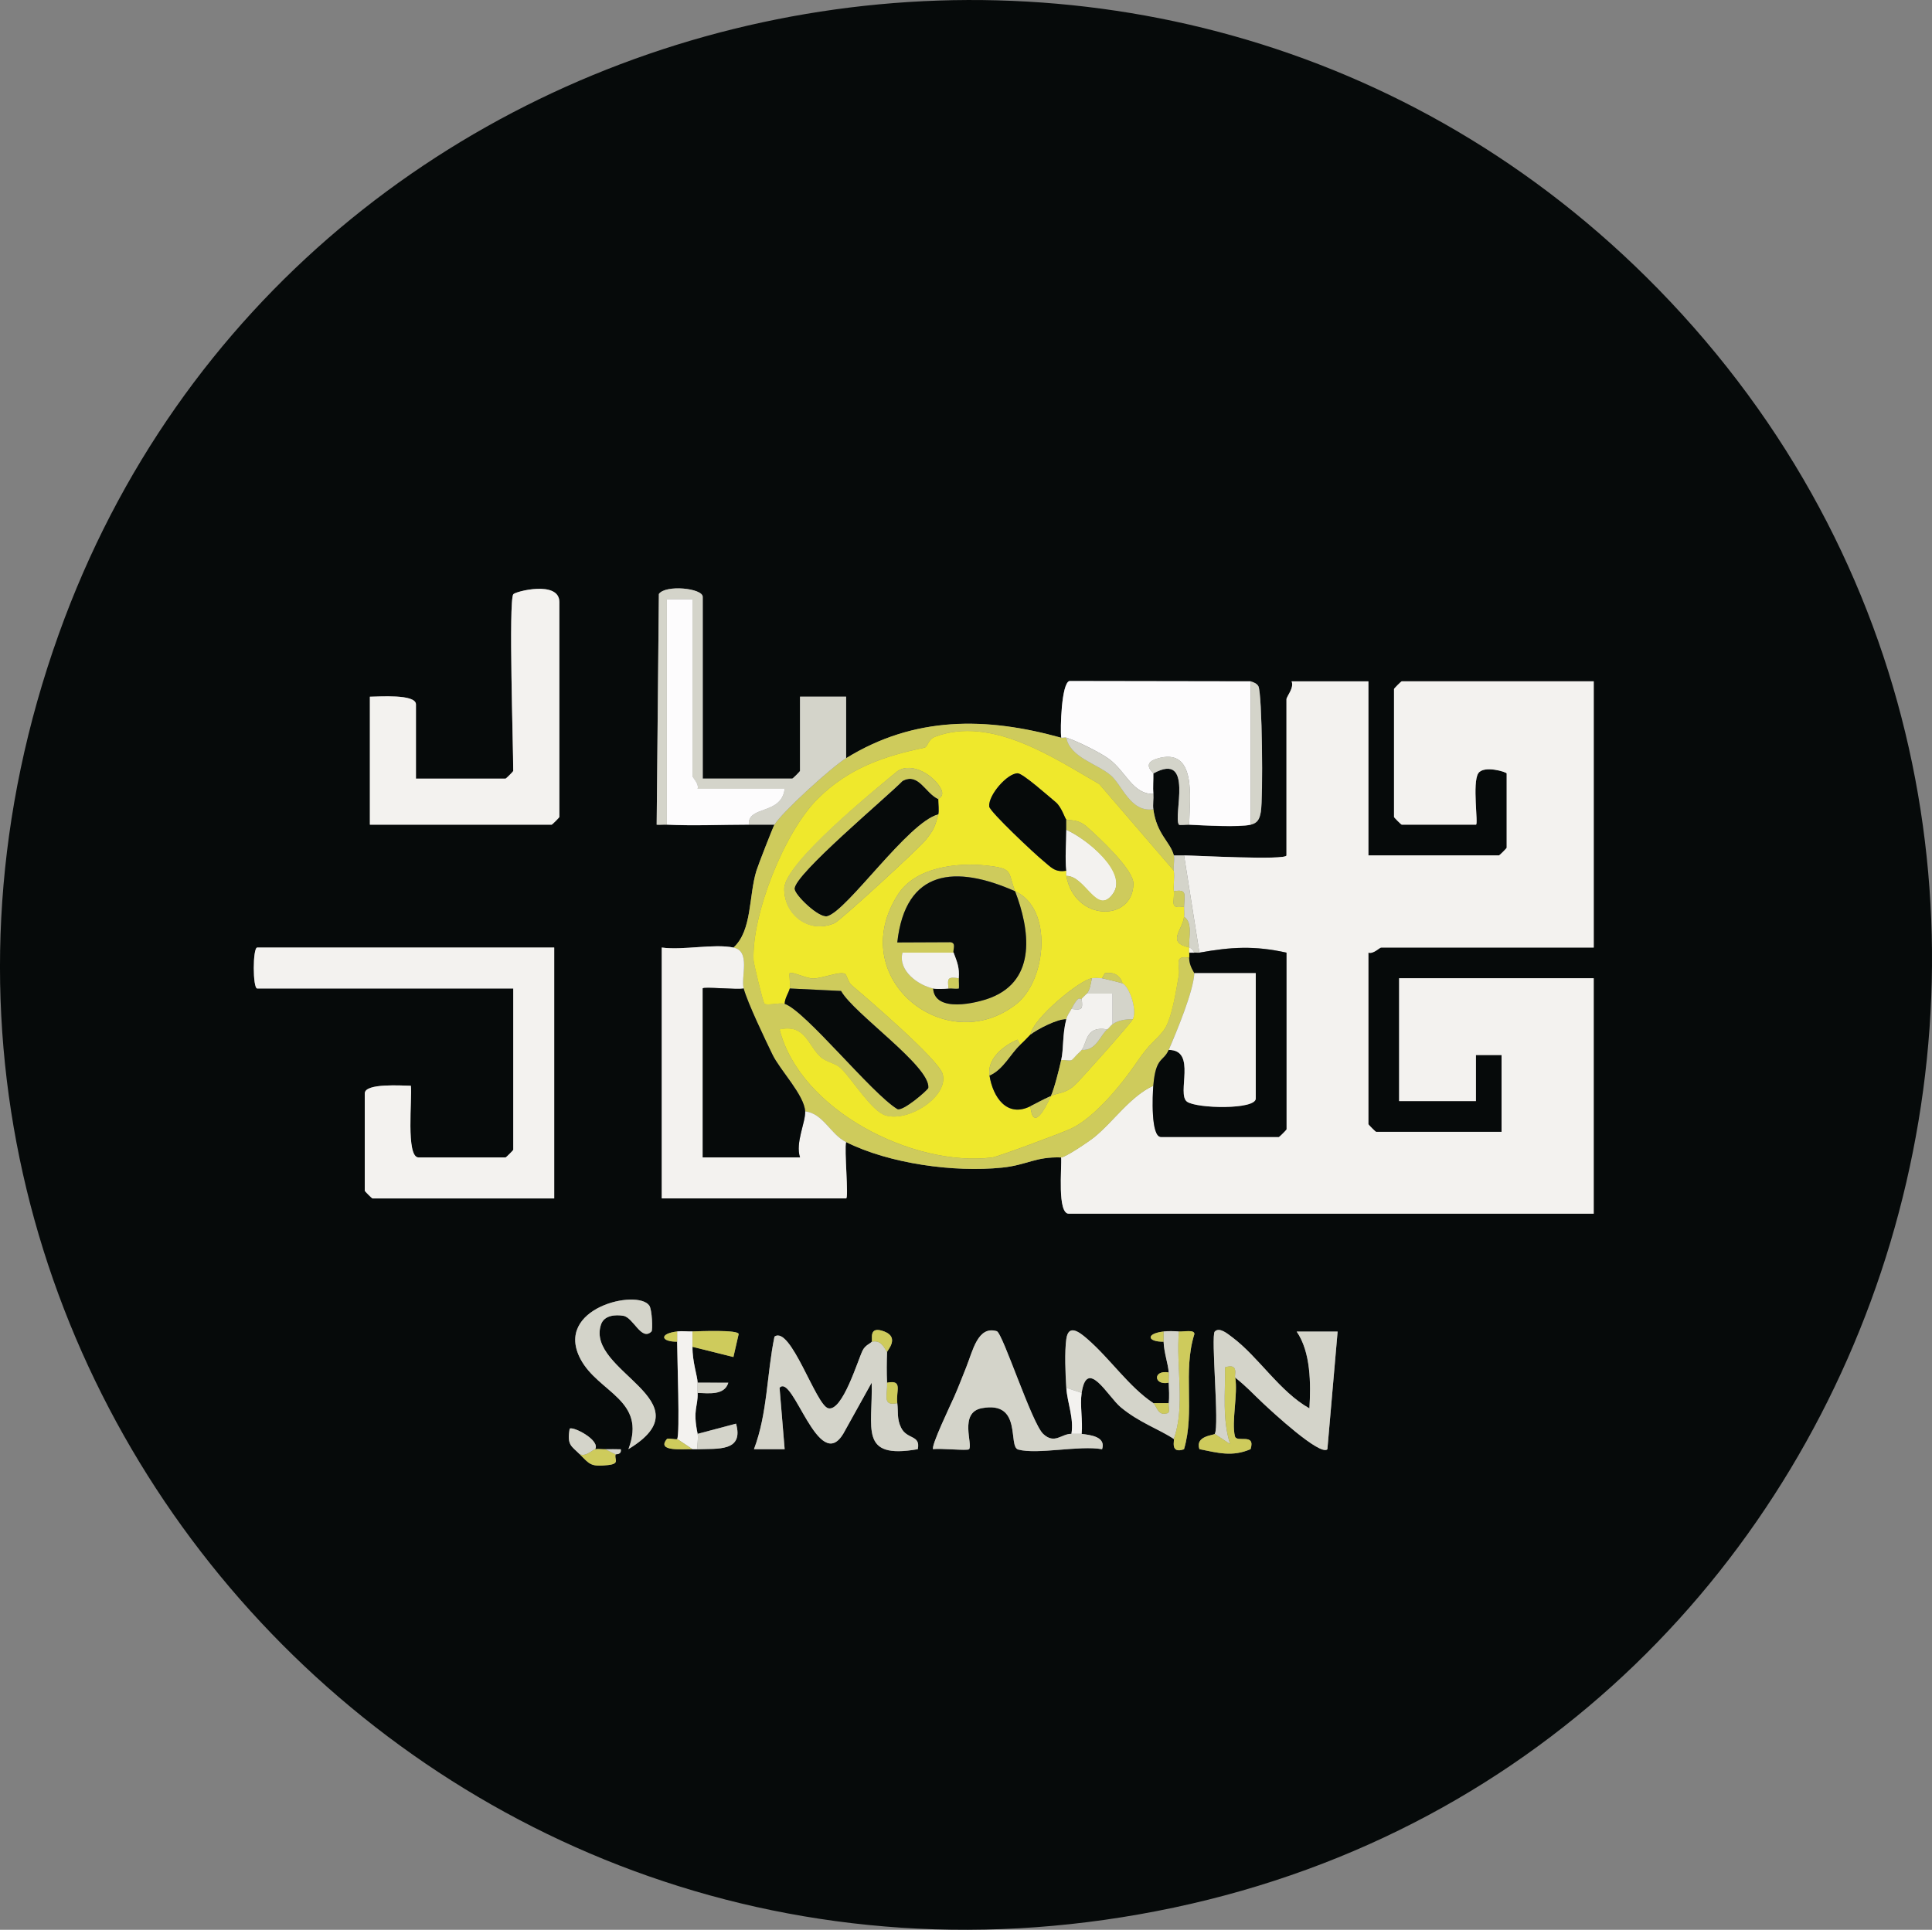 <?xml version="1.0" encoding="UTF-8"?>
<svg id="Capa_2" data-name="Capa 2" xmlns="http://www.w3.org/2000/svg" viewBox="0 0 585.02 584.49">
  <rect x="0" y="0" width="585.02" height="584.49" fill="#808080" stroke="none"/>
  <defs>
    <style>
      .cls-1 {
        fill: #f3f2ef;
      }

      .cls-2 {
        fill: #efe82c;
      }

      .cls-3 {
        fill: #060a0a;
      }

      .cls-4 {
        fill: #cecb5c;
      }

      .cls-5 {
        fill: #d4d4ca;
      }

      .cls-6 {
        fill: #fdfcfd;
      }
    </style>
  </defs>
  <g id="Capa_1-2" data-name="Capa 1">
    <g>
      <path class="cls-3" d="M502.13,87.56c159.74,163.59,76.6,442.88-146.64,490.2C129.62,625.64-60.13,409.62,17.81,192.02,89.91-9.28,352.32-65.87,502.13,87.56ZM155.42,180c-1.43,2.26,0,46.21,0,53.49,0,.16-2.16,2.33-2.33,2.33h-27.13v-22.48c0-3.23-11.37-2.33-13.95-2.33v38.76h55.04c.16,0,2.33-2.16,2.33-2.33v-65.12c0-6.62-13.41-3.19-13.95-2.33ZM256.2,229.62v-18.61s-13.95,0-13.95,0v22.48c0,.16-2.16,2.33-2.33,2.33h-27.13v-55.04c0-2.64-11.26-3.76-13.28-.87l-.67,69.88c1.03.07,2.07-.06,3.1-.01,8.18.4,16.61,0,24.81,0h7.75c-.4.64-4.92,12.19-5.45,13.93-2.36,7.68-1.26,18.13-6.95,23.28-6-1.22-15.24.88-21.71,0v75.98h55.82c.85,0-.61-14.98,0-17.06,13.12,6.56,32.73,9.24,47.27,7.73,7.5-.77,9.99-3.34,17.85-3.08.22,3.17-1.23,17.06,2.33,17.06h158.93v-71.32h-58.92v37.21h23.26v-13.96s7.75,0,7.75,0v23.26h-37.99c-.16,0-2.33-2.16-2.33-2.33v-51.94c1.52.5,3.36-1.55,3.88-1.55h64.35v-80.63h-58.14c-.16,0-2.33,2.16-2.33,2.33v38.76c0,.16,2.16,2.33,2.33,2.33h22.48c.78,0-1.19-12.7.71-15.57,1.65-2.51,8.59-.39,8.59.07v22.48c0,.16-2.16,2.33-2.33,2.33h-39.54v-52.72h-23.26c.85,1.98-1.55,4.59-1.55,5.43v47.29c0,1.55-28.14,0-31.01,0h-3.1c-1.08-4.12-5.18-6.33-6.2-13.95-.2-1.47.11-3.13,0-4.65-.15-2.04.04-4.15,0-6.2,12.5-6.86,5.85,13,7.76,15.52.15.2,2.42-.04,3.1,0,4.37.21,15.13.83,18.61,0,2.2-.53,2.71-1.81,3.08-3.88.72-3.99.44-35.86-.74-38.06-.44-.82-1.47-1.21-2.34-1.47l-54.87-.09c-2.45.66-2.81,14.41-2.5,17.15-22.79-6.36-44.49-6.54-65.12,6.2ZM167.82,286.99h-89.93c-1.39,0-1.39,12.4,0,12.4h77.53v48.84c0,.16-2.16,2.33-2.33,2.33h-26.36c-3.9,0-1.87-18.08-2.32-21.71-2.58-.01-13.96-.88-13.96,2.33v29.46c0,.16,2.16,2.33,2.33,2.33h55.04v-75.98ZM197.28,403.27c.39-.4.19-6.61-.67-7.84-3.57-5.15-28.98.76-20.83,16.19,5.39,10.2,20.16,12.37,14.51,27.29,24.25-14.67-13.08-23.47-8.3-37.74.94-2.82,4.36-3.05,6.78-2.64,3.03.52,5.47,7.8,8.51,4.74ZM205.04,403.27c-5.56.67-4.91,3.15,0,3.1,0,4.26.9,28.29,0,29.46-.24.32-2.77-.37-3.09,0-3.35,3.98,5.06,2.98,7.74,3.1.51.02,1.04.02,1.55,0,5.95-.25,14.06.85,11.64-7.75l-11.64,3.09c-1.55-7.49.16-8.14,0-12.4,3.35.1,8.12.82,9.3-3.09l-9.3-.02c-.04-1.92-1.61-6.32-1.55-10.85l12.39,3.09,1.59-6.95c-.08-1.37-11.78-.86-13.98-.8-1.52.05-3.17-.18-4.65,0ZM263.96,406.38c-.41.59-1.92.98-2.75,2.63-1.43,2.86-6.09,18.6-10.42,17.53-3.75-.93-11.4-25.2-16.28-21.7-2.36,11.36-2.07,23.14-6.21,34.1h9.29s-1.54-18.59-1.54-18.59c4.02-4.59,11.82,26.36,19.31,13.88l8.58-15.43c.41,13.76-3.98,23.28,13.96,20.14.91-4.43-3.27-2.83-5.07-6.55-1.31-2.72-.8-4.83-1.13-7.39-.48-3.75,1.83-7.17-3.1-6.2-.15-3.05-.11-6.25,0-9.3.01-.39,3.89-4.36-.79-6.19-5.03-1.96-3.48,2.54-3.86,3.09ZM324.43,434.29c-3.01-.04-5.16,3.18-8.53.04s-12.26-30.59-14.07-31.13c-5.77-1.73-7.28,6.03-9.25,10.91-1.44,3.58-2.29,5.87-3.67,9.01-.93,2.12-7.16,15.05-6.34,15.82,2.09-.35,10.35.53,10.85.02,1.29-1.31-3.16-11.13,3.89-12.44,12.41-2.32,7.79,11.66,11.01,12.53,5.86,1.58,18.59-1.34,25.4-.1,1.23-3.79-3.51-4.31-6.19-4.64.39-3.94-.56-8.63,0-12.4,1.62-10.89,7.94,1.11,11.86,4.35,5.67,4.7,11.71,6.67,16.05,9.6.31.21-1.27,4.6,3.09,3.1,3.38-11.42-.44-23.6,3.14-34.87.09-1.49-3.23-.67-4.67-.8s-3.3-.16-4.65,0c-5.55.67-4.91,3.15,0,3.1.17,3.6,1.33,6.43,1.55,9.3-4.86-.86-4.61,4.05,0,3.1.08,1.92.23,4.39,0,6.2h-4.65c-7.42-4.93-13.03-13.41-20.05-19.49-2.38-2.06-5.65-4.58-6.31.08-.54,3.8-.27,10.69,0,14.77.31,4.64,2.36,9.15,1.55,13.95ZM367.84,434.29c-.29.47-6.05.56-4.65,4.64,5.62,1.11,9.93,2.4,15.49-.01,1.57-5.09-4.23-1.77-4.75-3.92-1.07-4.4.95-12.71.1-17.76,3.91,3.17,4.94,4.51,8.46,7.81,2.61,2.45,17.24,16.04,19.45,13.91l3.1-35.66h-12.4c4.27,6.21,4.31,15.73,3.86,23.26-9-5.02-15.41-15.61-23.41-21.57-1.35-1.01-3.83-3.15-5.25-1.7-1.24,1.26,1.44,28.63,0,31ZM175.58,440.49c2.97,2.96,3.25,3.86,8.6,3.24,3.75-.43,1.7-1.83,2.26-3.24.04-.1,1.82.19,1.55-1.53-1.54-.01-3.1-.06-4.65-.02-1.01.03-2.2-.16-3.1,0,1.6-2.8-6.93-7.12-7.74-6.19-.87,4.98.53,5.19,3.09,7.75Z"/>
      <path class="cls-1" d="M358.54,259.08c2.87,0,31.01,1.55,31.01,0v-47.29c0-.83,2.4-3.45,1.55-5.43h23.26v52.72h39.54c.16,0,2.33-2.16,2.33-2.33v-22.48c0-.46-6.94-2.57-8.59-.07-1.9,2.87.07,15.57-.71,15.57h-22.48c-.16,0-2.33-2.16-2.33-2.33v-38.76c0-.16,2.16-2.33,2.33-2.33h58.14v80.63h-64.35c-.51,0-2.35,2.05-3.88,1.55v51.94c0,.16,2.16,2.33,2.33,2.33h37.99v-23.26h-7.76s0,13.95,0,13.95h-23.26v-37.21h58.92v71.32h-158.93c-3.56,0-2.1-13.88-2.33-17.06,1.22.04,8.39-4.79,10.1-6.18,5.74-4.67,10.81-12.3,17.81-15.53-.23,2.82-.81,15.51,2.33,15.51h35.66c.16,0,2.33-2.16,2.33-2.33v-53.49c-9.75-2.15-16.71-1.73-26.36,0l-4.65-29.46Z"/>
      <path class="cls-1" d="M167.82,286.99v75.98h-55.04c-.16,0-2.33-2.16-2.33-2.33v-29.46c0-3.22,11.38-2.34,13.96-2.33.45,3.64-1.58,21.71,2.32,21.71h26.36c.16,0,2.33-2.16,2.33-2.33v-48.84h-77.53c-1.39,0-1.39-12.4,0-12.4h89.93Z"/>
      <path class="cls-4" d="M321.33,223.41c.48.13,1.08-.15,1.55,0,1.11,5.98,9.26,7.85,13.43,11.38,3.5,2.96,5.97,11.33,12.93,10.32,1.03,7.62,5.12,9.83,6.2,13.95.32,1.22-.18,3.19,0,4.65l-22.59-26.25c-13.8-7.94-32.64-20.75-49.72-14.32-2.19.82-2.13,3.09-3.21,3.31-12.06,2.53-22.83,6.07-32.31,15.48-10.09,10.01-20,35.01-19.43,48.9.04.9,2.83,12.64,3.29,13.13.68.72,4.72-.4,6.13.07,6.29,2.09,26.31,27.13,34.09,31.85,1.58.95,9.35-5.82,9.41-6.4.66-6.52-22.69-22.54-26.42-29.35l-15.53-.75c.33-1.19-.39-4.27.01-4.65.55-.53,5.1,1.65,7.02,1.64,3-.02,8.16-2.29,9.72-1.38.51.3.91,2.51,1.99,3.42,4.89,4.14,26.34,22.53,27.55,26.89,1.87,6.72-10.22,14.65-17.27,12.56-4.29-1.27-10.27-11.23-13.61-14.34-1.61-1.49-4.33-1.8-6-3.3-3.91-3.48-4.65-10.17-12.5-8.42,6.19,24.41,40.33,41.76,64.38,38.79,1.81-.22,21.15-7.47,23.83-8.72,7.24-3.38,15.61-13.69,20.05-20.26,4.01-5.94,5.55-6.27,8.01-9.44s3.87-12.47,4.62-16.77c.5-2.9-1.74-6.2,3.14-5.31.05,2.58,1.56,4.41,1.55,4.65-.23,5.43-5.38,17.74-7.75,23.26-1.59,3.69-3.93,1.95-4.65,10.85-7.01,3.23-12.08,10.85-17.81,15.53-1.71,1.39-8.87,6.22-10.1,6.18-7.86-.26-10.35,2.31-17.85,3.08-14.54,1.5-34.15-1.17-47.27-7.73-4.82-2.41-6.88-8.64-12.4-9.3-.24-4.91-7.65-12.55-9.91-17.22s-7.49-15.56-8.7-19.99c-.93-3.41,2.24-11.32-3.1-12.4,5.69-5.15,4.59-15.61,6.95-23.28.53-1.74,5.05-13.29,5.45-13.93,2.44-3.93,17.4-17.5,21.71-20.16,20.64-12.74,42.33-12.56,65.12-6.2Z"/>
      <path class="cls-1" d="M155.42,180c.54-.86,13.95-4.3,13.95,2.33v65.12c0,.16-2.16,2.33-2.33,2.33h-55.04v-38.76c2.58,0,13.95-.91,13.95,2.33v22.48h27.13c.16,0,2.33-2.16,2.33-2.33,0-7.29-1.43-51.23,0-53.49Z"/>
      <path class="cls-1" d="M222.09,286.99c5.34,1.08,2.17,9,3.1,12.4-1.87.44-12.4-.62-12.4,0v51.17h29.46c-1.48-4.44,1.71-10.6,1.55-13.95,5.53.66,7.59,6.89,12.4,9.3-.61,2.08.85,17.06,0,17.06h-55.82v-75.98c6.47.88,15.71-1.22,21.71,0Z"/>
      <path class="cls-6" d="M378.7,206.36v43.41c-3.48.83-14.24.21-18.61,0,.14-7.7,2.48-23.81-9.83-19.96-4.71,1.47-1.02,4.16-1.02,4.45.04,2.05-.15,4.16,0,6.2-6.34.07-8.21-6.75-13.44-10.6-2.59-1.91-9.72-5.46-12.92-6.46-.47-.15-1.07.13-1.55,0-.31-2.74.06-16.49,2.5-17.15l54.87.09Z"/>
      <path class="cls-5" d="M201.94,249.77c-1.03-.05-2.07.08-3.1.01l.67-69.88c2.02-2.89,13.28-1.77,13.28.87v55.04h27.13c.16,0,2.33-2.16,2.33-2.33v-22.48h13.96s0,18.61,0,18.61c-4.31,2.66-19.26,16.22-21.71,20.16h-7.75c-.4-5.89,9.9-2.83,10.85-10.85h-26.36c.5-1.52-1.55-3.36-1.55-3.88v-53.49h-7.76s0,68.22,0,68.22Z"/>
      <path class="cls-6" d="M201.94,249.77v-68.23s7.75,0,7.75,0v53.49c0,.51,2.05,2.35,1.55,3.88h26.36c-.95,8.03-11.25,4.96-10.85,10.85-8.2,0-16.63.4-24.81,0Z"/>
      <path class="cls-5" d="M263.96,406.38c2.57-.54,3.46,1.17,4.65,3.1-.11,3.05-.15,6.26,0,9.3.2,3.89-1.56,7.17,3.1,6.2.33,2.56-.19,4.67,1.13,7.39,1.8,3.72,5.98,2.13,5.07,6.55-17.94,3.14-13.55-6.38-13.96-20.14l-8.58,15.43c-7.48,12.48-15.28-18.47-19.31-13.88l1.54,18.59h-9.29c4.14-10.95,3.86-22.73,6.21-34.09,4.89-3.5,12.53,20.77,16.28,21.7,4.33,1.07,8.98-14.67,10.42-17.53.83-1.65,2.33-2.04,2.75-2.63Z"/>
      <path class="cls-5" d="M367.84,434.29c1.45-2.38-1.23-29.74,0-31,1.42-1.45,3.89.69,5.25,1.7,8,5.96,14.41,16.54,23.41,21.57.45-7.54.41-17.05-3.86-23.26h12.4s-3.1,35.65-3.1,35.65c-2.2,2.13-16.83-11.45-19.45-13.91-3.52-3.3-4.54-4.64-8.46-7.81-.44-.36,1.39-4.54-3.09-3.09.13,7.82-.87,15.69,1.54,23.24l-4.65-3.09Z"/>
      <path class="cls-5" d="M327.53,434.29c2.69.33,7.43.85,6.19,4.64-6.81-1.24-19.55,1.68-25.4.1-3.22-.87,1.41-14.84-11.01-12.53-7.04,1.31-2.6,11.13-3.89,12.44-.5.51-8.77-.36-10.85-.02-.82-.77,5.41-13.7,6.34-15.82,1.39-3.14,2.23-5.44,3.67-9.01,1.97-4.88,3.47-12.64,9.25-10.91,1.8.54,10.56,27.87,14.07,31.13s5.51-.08,8.53-.04c.71,0,2.95-.02,3.1,0Z"/>
      <path class="cls-5" d="M322.88,420.33c-.27-4.07-.54-10.96,0-14.77.66-4.66,3.93-2.14,6.31-.08,7.02,6.08,12.63,14.56,20.05,19.49.9.6,1.34,3.86,3.86,3.12,1.46.04.63-1.9.79-3.12.23-1.81.08-4.28,0-6.2-.04-1.03.08-2.08,0-3.1-.22-2.87-1.38-5.7-1.55-9.3-.05-1.03.03-2.07,0-3.1,1.35-.16,3.26-.12,4.65,0-.93,10.47,1.99,22.62-1.55,32.56-4.34-2.93-10.38-4.9-16.05-9.6-3.92-3.24-10.24-15.25-11.86-4.35l-4.65-1.55Z"/>
      <path class="cls-1" d="M209.69,403.27c-.01,1.55.02,3.1,0,4.65-.06,4.54,1.51,8.93,1.55,10.85.02,1.03-.04,2.07,0,3.1.16,4.27-1.55,4.91,0,12.4.28,1.35-.19,3.18,0,4.65-.51.02-1.04.02-1.55,0l-4.65-3.1c.9-1.17,0-25.2,0-29.46v-3.1c1.48-.18,3.13.05,4.65,0Z"/>
      <path class="cls-5" d="M378.7,249.77v-43.41c.88.25,1.9.65,2.34,1.47,1.18,2.2,1.46,34.07.74,38.06-.37,2.07-.88,3.36-3.08,3.88Z"/>
      <path class="cls-5" d="M349.24,240.47c.11,1.52-.2,3.18,0,4.65-6.96,1.01-9.43-7.36-12.93-10.32-4.17-3.53-12.32-5.41-13.43-11.38,3.2,1,10.33,4.55,12.92,6.46,5.23,3.85,7.1,10.67,13.44,10.6Z"/>
      <path class="cls-4" d="M367.84,434.29l4.65,3.09c-2.41-7.55-1.41-15.42-1.54-23.24,4.48-1.45,2.65,2.73,3.09,3.09.85,5.05-1.17,13.36-.1,17.76.52,2.15,6.32-1.17,4.75,3.92-5.56,2.41-9.87,1.12-15.49.01-1.4-4.08,4.36-4.17,4.65-4.64Z"/>
      <path class="cls-4" d="M356.99,403.27c1.45.12,4.77-.69,4.67.8-3.58,11.27.24,23.44-3.14,34.87-4.35,1.5-2.77-2.89-3.09-3.1,3.54-9.94.62-22.1,1.55-32.56Z"/>
      <path class="cls-5" d="M358.54,259.08l4.65,29.46c-.5.09-1.04-.07-1.55,0-.26-.66-.88-1.39-1.55-1.55-.2-2.93,1.17-7.57-1.55-9.3.12-1-.03-2.08,0-3.1.09-3.65,1.04-5.37-3.1-4.65-.15-2.04.24-4.19,0-6.2-.18-1.47.32-3.44,0-4.65h3.1Z"/>
      <path class="cls-5" d="M360.09,249.77c-.68-.03-2.95.21-3.1,0-1.9-2.51,4.75-22.37-7.76-15.52,0-.29-3.69-2.98,1.02-4.45,12.31-3.85,9.98,12.26,9.83,19.96Z"/>
      <path class="cls-4" d="M209.69,403.27c2.2-.07,13.9-.57,13.98.8l-1.59,6.95-12.39-3.09c.02-1.55-.01-3.1,0-4.65Z"/>
      <path class="cls-5" d="M211.24,438.94c-.19-1.47.28-3.3,0-4.65l11.64-3.09c2.42,8.6-5.69,7.5-11.64,7.75Z"/>
      <path class="cls-1" d="M327.53,421.88c-.56,3.77.39,8.46,0,12.4-.15-.02-2.39,0-3.1,0,.8-4.8-1.24-9.31-1.55-13.95l4.65,1.55Z"/>
      <path class="cls-5" d="M175.58,440.49c-2.56-2.55-3.96-2.76-3.09-7.75.81-.92,9.35,3.4,7.74,6.19-.76.14-2.73,2.33-4.65,1.55Z"/>
      <path class="cls-4" d="M183.33,438.94l3.1,1.55c-.55,1.41,1.5,2.81-2.26,3.24-5.35.61-5.63-.29-8.6-3.24,1.93.78,3.9-1.41,4.65-1.55.9-.16,2.09.03,3.1,0Z"/>
      <path class="cls-4" d="M268.61,409.48c-1.2-1.93-2.08-3.64-4.65-3.1.38-.54-1.17-5.05,3.86-3.09,4.68,1.83.8,5.8.79,6.19Z"/>
      <path class="cls-5" d="M211.24,418.78l9.3.02c-1.18,3.9-5.95,3.18-9.3,3.09-.04-1.03.02-2.07,0-3.1Z"/>
      <path class="cls-4" d="M268.61,418.78c4.93-.97,2.62,2.45,3.1,6.2-4.66.97-2.9-2.31-3.1-6.2Z"/>
      <path class="cls-4" d="M205.04,435.84l4.65,3.1c-2.68-.12-11.09.89-7.74-3.1.32-.37,2.85.31,3.09,0Z"/>
      <path class="cls-4" d="M353.89,424.98c-.16,1.22.67,3.16-.79,3.12-2.52.74-2.96-2.52-3.86-3.12h4.65Z"/>
      <path class="cls-4" d="M352.34,403.27c.03,1.03-.05,2.07,0,3.1-4.91.05-5.55-2.43,0-3.1Z"/>
      <path class="cls-4" d="M353.89,415.68c.08,1.02-.04,2.07,0,3.1-4.61.95-4.86-3.96,0-3.1Z"/>
      <path class="cls-4" d="M205.04,403.27v3.1c-4.91.05-5.56-2.43,0-3.1Z"/>
      <path class="cls-5" d="M183.33,438.94c1.55-.04,3.11,0,4.65.02.27,1.73-1.51,1.43-1.55,1.53l-3.1-1.55Z"/>
      <path class="cls-5" d="M197.28,403.27c-3.04,3.06-5.48-4.22-8.51-4.74-2.41-.41-5.83-.18-6.78,2.64-4.78,14.26,32.55,23.07,8.3,37.74,5.65-14.92-9.12-17.09-14.51-27.29-8.15-15.43,17.26-21.33,20.83-16.19.86,1.24,1.07,7.45.67,7.84Z"/>
      <path class="cls-3" d="M363.19,288.54c9.65-1.73,16.61-2.15,26.36,0v53.49c0,.16-2.16,2.33-2.33,2.33h-35.66c-3.14,0-2.56-12.69-2.33-15.51.73-8.9,3.06-7.17,4.65-10.85,8.63-.04,2.29,13.36,5.55,15.68,2.95,2.1,20.8,2.47,20.8-.95v-37.99h-18.61c.01-.24-1.5-2.07-1.55-4.65,0-.52.04-1.04,0-1.55h1.55c.51-.07,1.05.09,1.55,0Z"/>
      <path class="cls-2" d="M237.6,304.04c-1.41-.47-5.44.65-6.13-.07-.47-.49-3.26-12.22-3.29-13.13-.57-13.89,9.34-38.88,19.43-48.9,9.48-9.41,20.26-12.96,32.31-15.48,1.08-.23,1.02-2.49,3.21-3.31,17.08-6.43,35.92,6.38,49.72,14.32l22.59,26.25c.24,2.01-.15,4.17,0,6.2.27,3.52-1.41,5.38,3.1,4.65-.03,1.02.12,2.1,0,3.1-.49,4.21-5.41,7.68,1.55,9.3.03.51-.04,1.04,0,1.55s0,1.04,0,1.55c-4.88-.89-2.64,2.41-3.14,5.31-.75,4.3-2.13,13.56-4.62,16.77s-3.99,3.5-8.01,9.44c-4.44,6.57-12.81,16.89-20.05,20.26-2.68,1.25-22.03,8.49-23.83,8.72-24.06,2.97-58.19-14.37-64.38-38.79,7.85-1.75,8.59,4.94,12.5,8.42,1.68,1.49,4.4,1.81,6,3.3,3.34,3.11,9.32,13.07,13.61,14.34,7.05,2.09,19.15-5.83,17.27-12.56-1.22-4.36-22.66-22.75-27.55-26.89-1.08-.91-1.48-3.12-1.99-3.42-1.55-.91-6.71,1.36-9.72,1.38-1.92.01-6.47-2.16-7.02-1.64-.4.38.32,3.46-.01,4.65-.41,1.46-1.52,2.95-1.55,4.65ZM284.11,242.02c0-.21,1.94-.73.88-2.96-1.87-3.95-8.69-8.5-13.21-5.51-6.99,5.77-34.17,27.9-34.3,35.57s7.38,13.9,15.23,10.48c1.71-.74,25.4-22.46,27.56-25.15,2.51-3.13,2.82-4,3.85-7.78.29-1.07,0-3.25,0-4.65ZM322.88,263.73c.06.51-.09,1.06,0,1.55,2.61,14.08,20.3,13.89,20.32,2.33,0-4.28-10.39-13.9-14.05-17.15-2.99-2.65-5.56-1.78-6.27-2.23-.4-.26-1.39-3.77-3.22-5.28-2.13-1.75-9.93-8.73-11.51-8.73-3.16,0-8.92,6.62-8.61,10.06.14,1.55,13.79,14.38,16.31,16.41,2.3,1.86,3.49,3.65,7.03,3.04ZM307.37,269.93c-2.28-5.92-.39-6.84-8.5-7.75-9.04-1.01-21.63.41-26.96,8.73-16.28,25.38,14.63,49.92,35.86,33.18,9.15-7.21,11.17-29.02-.4-34.15ZM333.73,296.29c-.92-.09-2.2-.12-3.1,0-3.63.49-17.76,12.08-18.61,17.06-.21.16-1.74,1.88-3.1,3.1l-.81-1.56c-4.47,1.87-9.26,5.95-8.5,10.86,1,6.47,5.24,12.9,12.4,9.3.77,7.63,4.39.93,6.2-3.1,2.4-1.09,4.23-.69,7-3.07,1.61-1.38,17.23-18.97,17.8-20.19,1.37-2.88-1.05-9.82-3.1-10.85-.79-2.55-2.75-3.51-5.34-3.07l-.86,1.51Z"/>
      <path class="cls-3" d="M225.19,299.39c1.21,4.43,6.41,15.24,8.7,19.99s9.67,12.31,9.91,17.22c.16,3.35-3.03,9.51-1.55,13.95h-29.46v-51.17c0-.62,10.54.44,12.4,0Z"/>
      <path class="cls-1" d="M361.64,294.74h18.61v37.99c0,3.41-17.85,3.05-20.8.95-3.26-2.32,3.08-15.72-5.55-15.68,2.38-5.52,7.52-17.82,7.75-23.26Z"/>
      <path class="cls-3" d="M239.15,299.39l15.53.75c3.73,6.8,27.08,22.83,26.42,29.35-.06.58-7.83,7.35-9.41,6.4-7.78-4.72-27.8-29.75-34.09-31.85.03-1.7,1.14-3.19,1.55-4.65Z"/>
      <path class="cls-4" d="M360.09,286.99c-6.96-1.63-2.04-5.1-1.55-9.3,2.72,1.73,1.35,6.37,1.55,9.3Z"/>
      <path class="cls-4" d="M355.44,269.93c4.14-.72,3.19,1,3.1,4.65-4.52.72-2.83-1.13-3.1-4.65Z"/>
      <path class="cls-1" d="M361.64,288.54h-1.55c-.04-.51.03-1.04,0-1.55.67.16,1.29.89,1.55,1.55Z"/>
      <path class="cls-3" d="M284.11,242.02c0,1.4.29,3.59,0,4.65-9.12,2.31-27.53,29.22-33.6,30.83-2.56.68-9.91-6.47-9.92-8.32-.01-4.42,28.01-27.81,32.69-32.64,4.89-2.66,6.84,3.64,10.83,5.48Z"/>
      <path class="cls-4" d="M307.37,269.93c11.57,5.14,9.55,26.94.4,34.15-21.23,16.75-52.14-7.8-35.86-33.18,5.33-8.31,17.92-9.74,26.96-8.73,8.11.91,6.23,1.83,8.5,7.75-17.9-7.95-33.19-6.84-35.67,15.5l16.13-.07c1.87.26.62,2.36.93,3.18h-15.5c-1.39,5.51,4.78,9.87,9.3,10.85.48,7.48,13.2,4.46,17.5,2.77,13.96-5.49,11.74-20.7,7.31-32.23Z"/>
      <path class="cls-4" d="M284.11,242.02c-3.98-1.84-5.93-8.14-10.83-5.48-4.68,4.83-32.71,28.23-32.69,32.64,0,1.85,7.36,9,9.92,8.32,6.08-1.61,24.48-28.52,33.6-30.83-1.03,3.78-1.33,4.65-3.85,7.78-2.16,2.69-25.85,24.41-27.56,25.15-7.85,3.42-15.37-2.51-15.23-10.48s27.31-29.8,34.3-35.57c4.52-3,11.34,1.56,13.21,5.51,1.06,2.23-.88,2.76-.88,2.96Z"/>
      <path class="cls-3" d="M322.88,248.22v3.1c0,3.93-.43,8.67,0,12.4-3.54.6-4.73-1.18-7.03-3.04-2.52-2.03-16.17-14.86-16.31-16.41-.31-3.44,5.45-10.05,8.61-10.06,1.58,0,9.38,6.98,11.51,8.73,1.83,1.51,2.82,5.02,3.22,5.28Z"/>
      <path class="cls-3" d="M322.88,308.69c-1.23,4.65-.76,8.91-1.55,12.4-.64,2.83-2.03,8.46-3.1,10.85-2.79,1.27-4.12,2.05-6.2,3.1-7.16,3.6-11.4-2.84-12.4-9.3,4.16-1.75,6.47-6.75,9.3-9.3,1.36-1.22,2.89-2.94,3.1-3.1,2.08-1.61,8.22-4.82,10.85-4.65Z"/>
      <path class="cls-1" d="M322.88,265.28c-.09-.49.06-1.04,0-1.55-.43-3.74,0-8.47,0-12.4,5.84,2.55,19.1,12.74,14.05,19.48s-8.14-5.52-14.05-5.52Z"/>
      <path class="cls-4" d="M322.88,265.28c5.91,0,9.19,12,14.05,5.52s-8.2-16.93-14.05-19.48v-3.1c.71.46,3.28-.42,6.27,2.23,3.66,3.25,14.06,12.87,14.05,17.15-.02,11.56-17.71,11.75-20.32-2.33Z"/>
      <path class="cls-4" d="M343.03,308.69c-.58,1.22-16.2,18.81-17.8,20.19-2.78,2.38-4.61,1.97-7,3.07-1.81,4.03-5.44,10.73-6.2,3.1,2.09-1.05,3.41-1.83,6.2-3.1,1.07-2.39,2.46-8.02,3.1-10.85.96-.17,2.32.25,3.1,0l1.55-1.55c.53-.52,1.07-.98,1.55-1.55,4.44.35,5.68-4.55,7.75-6.2.58-.46,1.04-1.2,1.55-1.55,1.84-1.27,4.02-1.55,6.2-1.55Z"/>
      <path class="cls-5" d="M333.73,296.29c.32.03,5.92,1.41,6.2,1.55,2.05,1.03,4.47,7.98,3.1,10.85-2.18,0-4.36.28-6.2,1.55v-9.31s-7.75,0-7.75,0c.97-1.05,1.24-3.22,1.55-4.65.9-.12,2.18-.09,3.1,0Z"/>
      <path class="cls-4" d="M330.63,296.29c-.31,1.43-.58,3.6-1.55,4.65-.49.53-1.06.97-1.55,1.55s-.6-1.71-3.1,3.1c-.55,1.06-1.18,1.69-1.55,3.1-2.64-.17-8.78,3.04-10.85,4.65.85-4.97,14.98-16.57,18.61-17.06Z"/>
      <path class="cls-4" d="M308.92,316.45c-2.83,2.55-5.14,7.56-9.3,9.3-.76-4.92,4.03-9,8.5-10.86l.81,1.56Z"/>
      <path class="cls-4" d="M339.93,297.84c-.29-.14-5.88-1.52-6.2-1.55l.86-1.51c2.59-.45,4.55.52,5.34,3.07Z"/>
      <path class="cls-3" d="M307.37,269.93c4.43,11.53,6.65,26.74-7.31,32.23-4.3,1.69-17.02,4.71-17.5-2.77,1.05.23,3.44.13,4.65,0,1.01-.11,2.08.14,3.1,0,.12-1.02-.07-2.07,0-3.09.23-3.34-.47-4.86-1.55-7.75-.31-.82.94-2.92-.93-3.18l-16.13.07c2.48-22.34,17.77-23.44,35.67-15.5Z"/>
      <path class="cls-1" d="M288.77,288.54c1.08,2.9,1.78,4.42,1.55,7.75-3.29-.37-3.47-.19-3.1,3.1-1.21.13-3.6.23-4.65,0-4.51-.98-10.69-5.35-9.3-10.85h15.5Z"/>
      <path class="cls-1" d="M329.08,300.94h7.76s0,9.3,0,9.3c-.51.35-.97,1.09-1.55,1.55-6.69-1.26-6.12,4.29-7.75,6.2-.48.57-1.03,1.03-1.55,1.55-.45.45-1.28,1.46-1.55,1.55-.78.25-2.14-.17-3.1,0,.79-3.49.32-7.75,1.55-12.4.37-1.41,1-2.04,1.55-3.1,3.29.37,3.47.19,3.1-3.1.49-.58,1.06-1.02,1.55-1.55Z"/>
      <path class="cls-5" d="M335.28,311.79c-2.07,1.65-3.32,6.55-7.75,6.2,1.64-1.91,1.06-7.46,7.75-6.2Z"/>
      <path class="cls-5" d="M324.43,321.1c.27-.09,1.1-1.11,1.55-1.55l-1.55,1.55Z"/>
      <path class="cls-5" d="M327.53,302.49c.37,3.29.19,3.47-3.1,3.1,2.5-4.81,2.61-2.51,3.1-3.1Z"/>
      <path class="cls-4" d="M290.32,296.29c-.07,1.02.12,2.07,0,3.09-1.01.15-2.09-.1-3.1,0-.37-3.29-.19-3.47,3.1-3.1Z"/>
    </g>
  </g>
</svg>